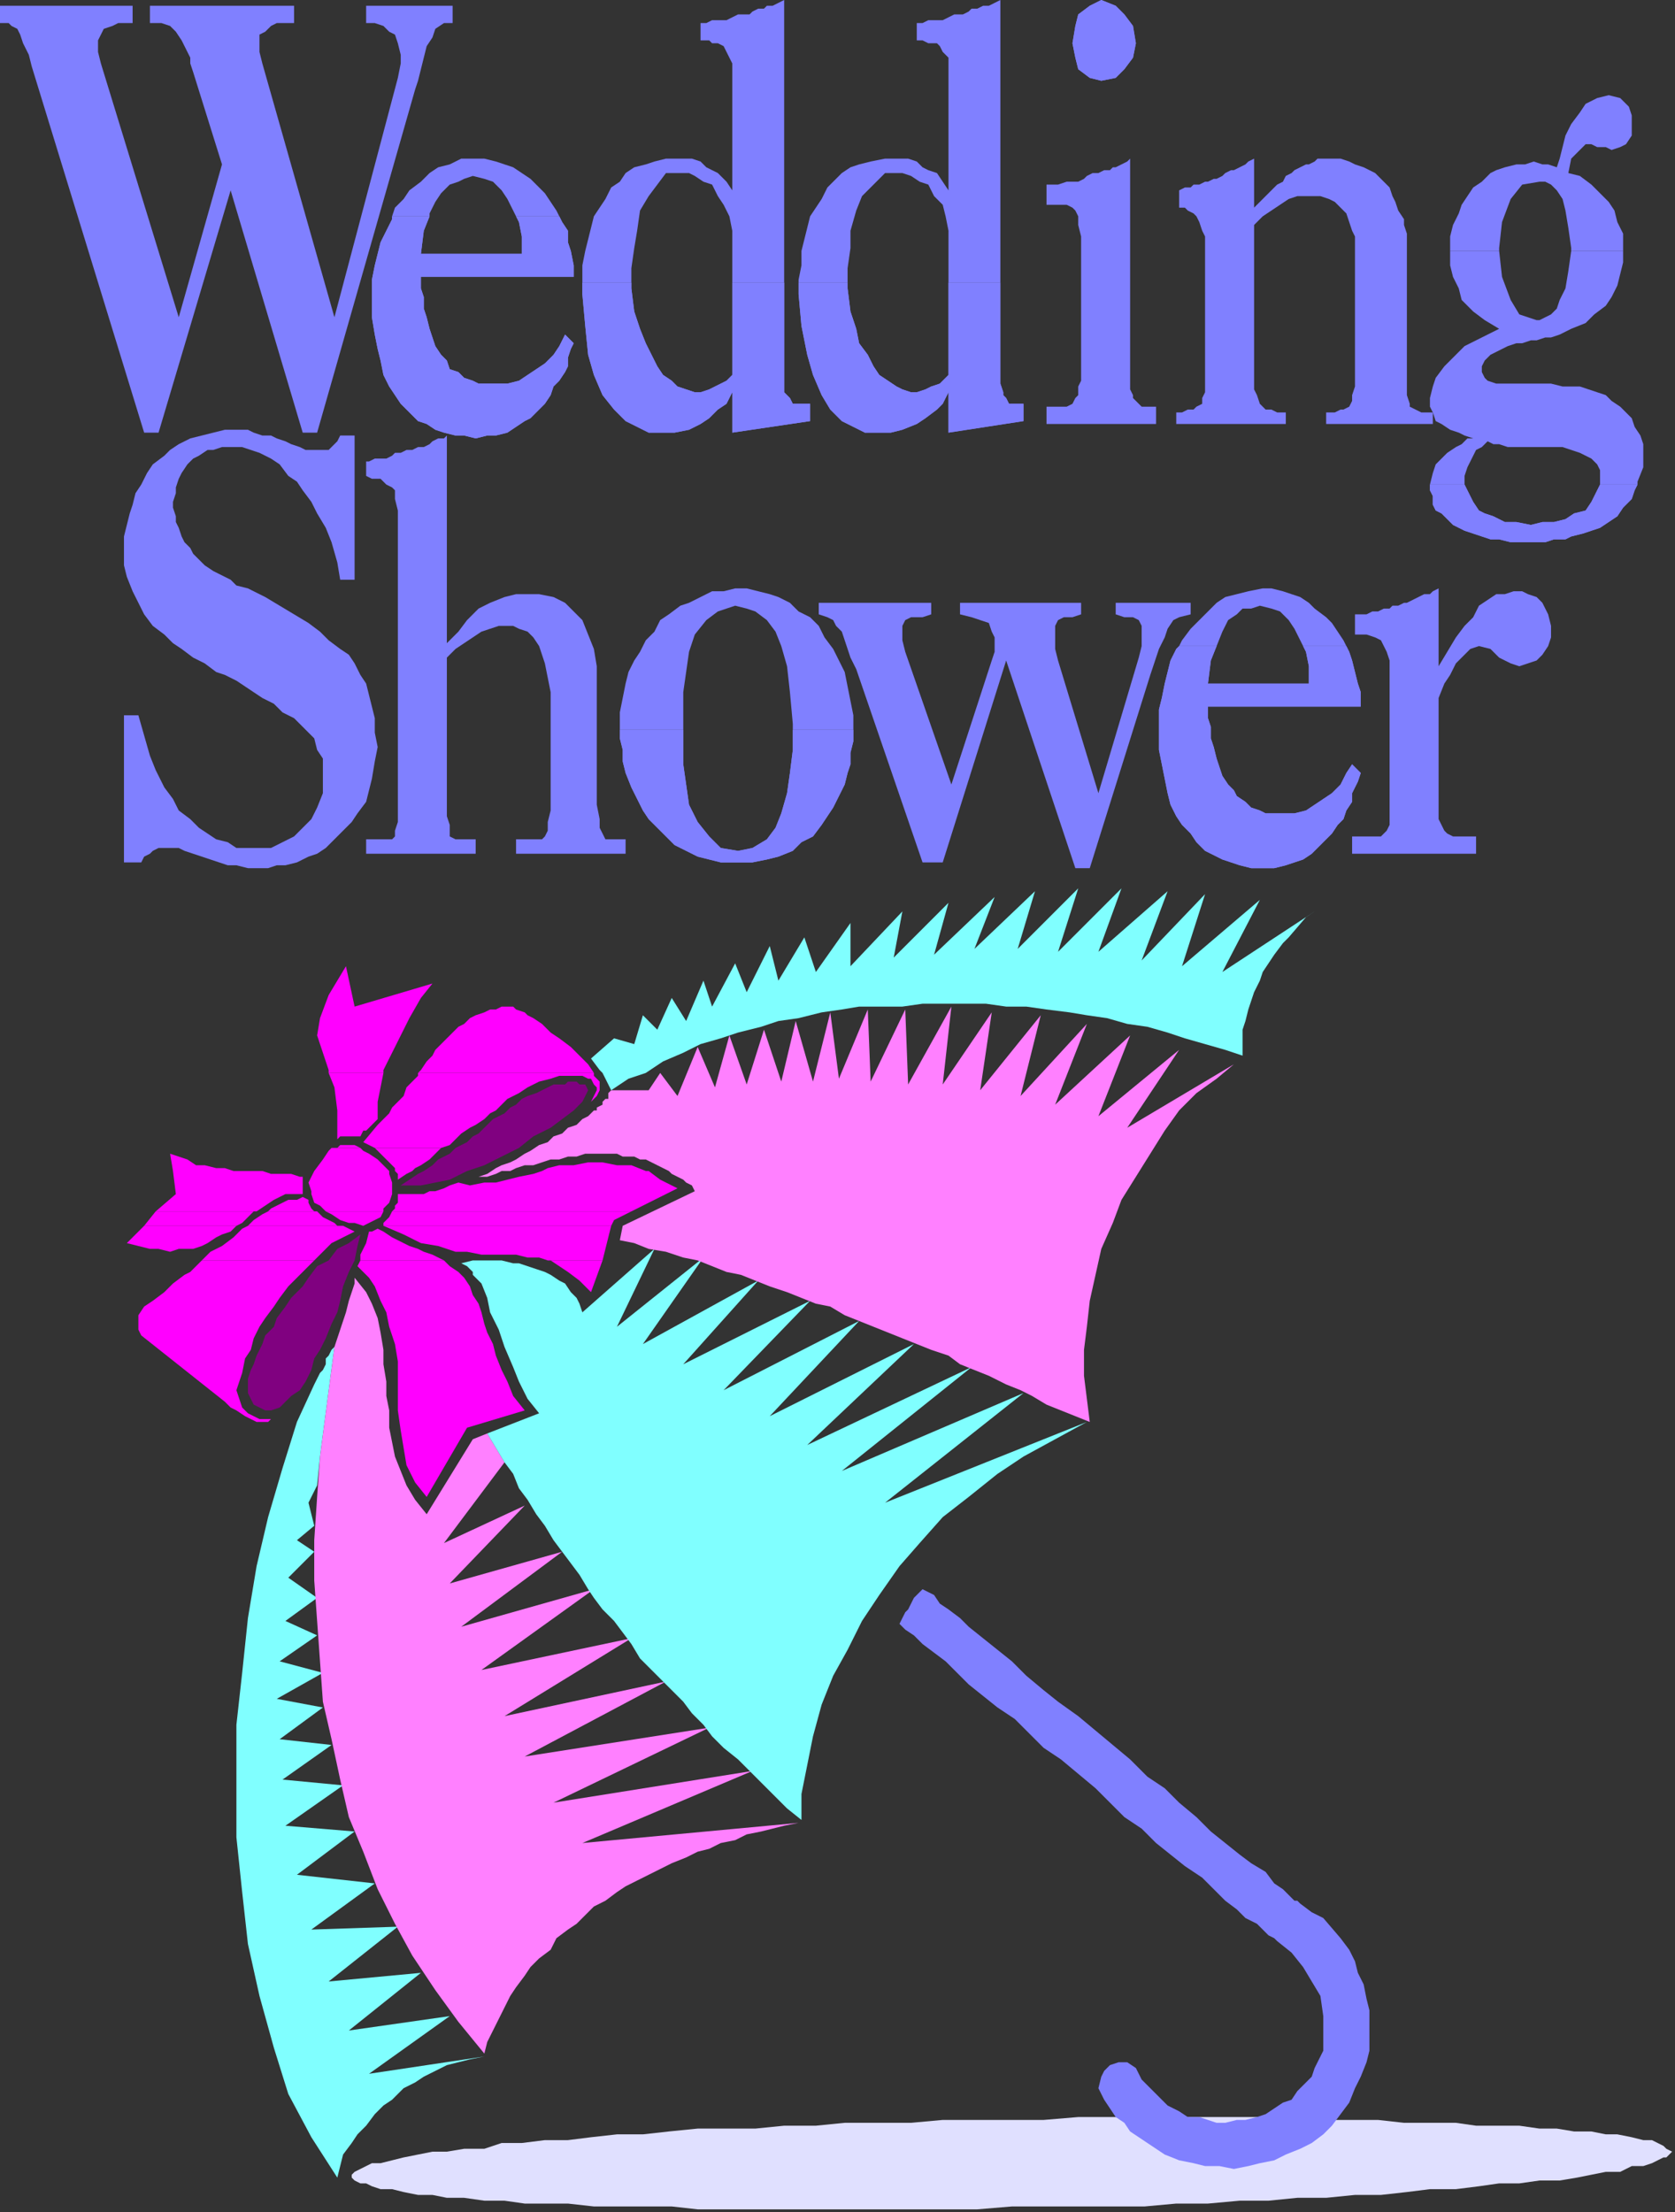 <?xml version="1.0" encoding="UTF-8" standalone="no"?>
<svg
   xmlns:dc="http://purl.org/dc/elements/1.1/"
   xmlns:cc="http://creativecommons.org/ns#"
   xmlns:rdf="http://www.w3.org/1999/02/22-rdf-syntax-ns#"
   xmlns:svg="http://www.w3.org/2000/svg"
   xmlns="http://www.w3.org/2000/svg"
   xmlns:sodipodi="http://sodipodi.sourceforge.net/DTD/sodipodi-0.dtd"
   xmlns:inkscape="http://www.inkscape.org/namespaces/inkscape"
   version="1.0"
   width="153.723mm"
   height="202.935mm"
   id="svg131"
   sodipodi:docname="WEDNG009.WMF">
  <rect width="100%" height="100%" fill="#333333" stroke="none"/>
  <sodipodi:namedview
     pagecolor="#ffffff"
     bordercolor="#666666"
     borderopacity="1"
     objecttolerance="10"
     gridtolerance="10"
     guidetolerance="10"
     inkscape:pageopacity="0"
     inkscape:pageshadow="2"
     inkscape:window-width="640"
     inkscape:window-height="480"
     id="namedview133" />
  <defs
     id="defs3">
    <pattern
       id="WMFhbasepattern"
       patternUnits="userSpaceOnUse"
       width="6"
       height="6"
       x="0"
       y="0" />
  </defs>
  <path
     style="fill:none;stroke:none;"
     d="  M 0,769   L 0,769   L 0,769   L 0,769   z "
     id="path5" />
  <path
     style="fill:#8080ff;fill-rule:evenodd;fill-opacity:1;stroke:none;"
     d="  M 77,57   L 67,25   L 66,22   L 66,20   L 64,16   L 63,14   L 61,11   L 59,9   L 56,8   L 52,8   L 52,2   L 102,2   L 102,8   L 99,8   L 96,8   L 94,9   L 92,11   L 90,12   L 90,15   L 90,18   L 91,22   L 116,110   L 138,27   L 139,22   L 139,19   L 138,15   L 137,12   L 135,11   L 133,9   L 130,8   L 127,8   L 127,2   L 157,2   L 157,8   L 154,8   L 151,10   L 150,13   L 148,16   L 147,20   L 146,24   L 145,28   L 144,31   L 110,150   L 105,150   L 80,66   L 55,150   L 50,150   L 11,23   L 10,19   L 8,15   L 7,12   L 6,10   L 4,9   L 3,8   L 1,8   L 0,8   L 0,2   L 46,2   L 46,8   L 43,8   L 41,8   L 39,9   L 36,10   L 35,12   L 34,14   L 34,18   L 35,22   L 62,110   L 77,57  z "
     id="path7" />
  <path
     style="fill:#8080ff;fill-rule:evenodd;fill-opacity:1;stroke:none;"
     d="  M 136,75   L 137,72   L 140,69   L 142,66   L 146,63   L 149,60   L 152,58   L 156,57   L 160,55   L 165,55   L 168,55   L 172,56   L 175,57   L 178,58   L 181,60   L 184,62   L 186,64   L 189,67   L 191,70   L 193,73   L 194,75   L 179,75   L 178,73   L 176,69   L 174,66   L 171,63   L 168,62   L 164,61   L 161,62   L 159,63   L 156,64   L 153,67   L 151,70   L 149,74   L 149,75   L 136,75  z "
     id="path9" />
  <path
     style="fill:#8080ff;fill-rule:evenodd;fill-opacity:1;stroke:none;"
     d="  M 136,75   L 136,76   L 134,80   L 132,84   L 131,88   L 130,92   L 129,97   L 129,101   L 129,105   L 129,110   L 130,116   L 131,121   L 132,125   L 133,130   L 135,134   L 137,137   L 139,140   L 142,143   L 145,146   L 148,147   L 151,149   L 154,150   L 158,151   L 161,151   L 165,152   L 169,151   L 172,151   L 176,150   L 179,148   L 182,146   L 184,145   L 187,142   L 189,140   L 191,137   L 192,134   L 194,132   L 196,129   L 197,127   L 197,124   L 198,121   L 199,119   L 196,116   L 194,120   L 192,123   L 189,126   L 186,128   L 183,130   L 180,132   L 176,133   L 173,133   L 169,133   L 166,133   L 164,132   L 161,131   L 159,129   L 156,128   L 155,125   L 153,123   L 151,120   L 150,117   L 149,114   L 148,110   L 147,107   L 147,103   L 146,100   L 146,96   L 199,96   L 199,92   L 198,87   L 197,84   L 197,80   L 195,77   L 194,75   L 179,75   L 180,77   L 181,82   L 181,88   L 146,88   L 147,80   L 149,75   L 136,75  z "
     id="path11" />
  <path
     style="fill:#8080ff;fill-rule:evenodd;fill-opacity:1;stroke:none;"
     d="  M 136,75   L 136,76   L 134,80   L 132,84   L 131,88   L 130,92   L 129,97   L 129,101   L 129,105   L 129,110   L 130,116   L 131,121   L 132,125   L 133,130   L 135,134   L 137,137   L 139,140   L 142,143   L 145,146   L 148,147   L 151,149   L 154,150   L 158,151   L 161,151   L 165,152   L 169,151   L 172,151   L 176,150   L 179,148   L 182,146   L 184,145   L 187,142   L 189,140   L 191,137   L 192,134   L 194,132   L 196,129   L 197,127   L 197,124   L 198,121   L 199,119   L 196,116   L 194,120   L 192,123   L 189,126   L 186,128   L 183,130   L 180,132   L 176,133   L 173,133   L 169,133   L 166,133   L 164,132   L 161,131   L 159,129   L 156,128   L 155,125   L 153,123   L 151,120   L 150,117   L 149,114   L 148,110   L 147,107   L 147,103   L 146,100   L 146,96   L 199,96   L 199,92   L 198,87   L 197,84   L 197,80   L 195,77   L 194,75   L 179,75   L 180,77   L 181,82   L 181,88   L 146,88   L 147,80   L 149,75   L 136,75  z "
     id="path13" />
  <path
     style="fill:#8080ff;fill-rule:evenodd;fill-opacity:1;stroke:none;"
     d="  M 202,98   L 202,97   L 202,92   L 203,87   L 204,83   L 205,79   L 206,75   L 208,72   L 210,69   L 212,65   L 215,63   L 217,60   L 220,58   L 224,57   L 227,56   L 231,55   L 236,55   L 238,55   L 240,55   L 243,56   L 245,58   L 247,59   L 249,60   L 252,63   L 254,66   L 254,25   L 254,22   L 253,20   L 252,18   L 251,16   L 249,15   L 247,15   L 246,14   L 243,14   L 243,8   L 245,8   L 247,7   L 248,7   L 250,7   L 252,7   L 254,6   L 256,5   L 258,5   L 260,5   L 261,4   L 263,3   L 265,3   L 266,2   L 268,2   L 270,1   L 272,0   L 272,98   L 254,98   L 254,80   L 253,75   L 251,71   L 249,68   L 247,64   L 244,63   L 241,61   L 239,60   L 236,60   L 231,60   L 228,64   L 225,68   L 222,73   L 221,80   L 220,86   L 219,93   L 219,98   L 202,98  z "
     id="path15" />
  <path
     style="fill:#8080ff;fill-rule:evenodd;fill-opacity:1;stroke:none;"
     d="  M 202,98   L 202,102   L 203,113   L 204,123   L 206,130   L 209,137   L 213,142   L 217,146   L 221,148   L 225,150   L 229,150   L 234,150   L 239,149   L 243,147   L 246,145   L 249,142   L 252,140   L 254,136   L 254,150   L 281,146   L 281,140   L 278,140   L 276,140   L 275,140   L 274,138   L 273,137   L 272,136   L 272,133   L 272,130   L 272,98   L 254,98   L 254,130   L 252,132   L 250,133   L 248,134   L 246,135   L 243,136   L 241,136   L 238,135   L 235,134   L 233,132   L 230,130   L 228,127   L 226,123   L 224,119   L 222,114   L 220,108   L 219,100   L 219,98   L 202,98  z "
     id="path17" />
  <path
     style="fill:#8080ff;fill-rule:evenodd;fill-opacity:1;stroke:none;"
     d="  M 202,98   L 202,102   L 203,113   L 204,123   L 206,130   L 209,137   L 213,142   L 217,146   L 221,148   L 225,150   L 229,150   L 234,150   L 239,149   L 243,147   L 246,145   L 249,142   L 252,140   L 254,136   L 254,150   L 281,146   L 281,140   L 278,140   L 276,140   L 275,140   L 274,138   L 273,137   L 272,136   L 272,133   L 272,130   L 272,98   L 254,98   L 254,130   L 252,132   L 250,133   L 248,134   L 246,135   L 243,136   L 241,136   L 238,135   L 235,134   L 233,132   L 230,130   L 228,127   L 226,123   L 224,119   L 222,114   L 220,108   L 219,100   L 219,98   L 202,98  z "
     id="path19" />
  <path
     style="fill:#8080ff;fill-rule:evenodd;fill-opacity:1;stroke:none;"
     d="  M 277,98   L 277,97   L 278,92   L 278,87   L 279,83   L 280,79   L 281,75   L 283,72   L 285,69   L 287,65   L 292,60   L 295,58   L 298,57   L 302,56   L 307,55   L 311,55   L 313,55   L 315,55   L 318,56   L 320,58   L 322,59   L 325,60   L 327,63   L 329,66   L 329,22   L 329,20   L 327,18   L 326,16   L 325,15   L 322,15   L 320,14   L 318,14   L 318,8   L 320,8   L 322,7   L 324,7   L 326,7   L 327,7   L 329,6   L 331,5   L 332,5   L 334,5   L 336,4   L 337,3   L 339,3   L 341,2   L 343,2   L 345,1   L 347,0   L 347,98   L 329,98   L 329,80   L 328,75   L 327,71   L 324,68   L 322,64   L 319,63   L 316,61   L 313,60   L 311,60   L 307,60   L 303,64   L 299,68   L 297,73   L 295,80   L 295,86   L 294,93   L 294,98   L 277,98  z "
     id="path21" />
  <path
     style="fill:#8080ff;fill-rule:evenodd;fill-opacity:1;stroke:none;"
     d="  M 277,98   L 277,102   L 278,113   L 280,123   L 282,130   L 285,137   L 288,142   L 292,146   L 296,148   L 300,150   L 305,150   L 309,150   L 313,149   L 318,147   L 321,145   L 325,142   L 327,140   L 329,136   L 329,150   L 355,146   L 355,140   L 354,140   L 352,140   L 350,140   L 349,138   L 348,137   L 348,136   L 347,133   L 347,130   L 347,98   L 329,98   L 329,130   L 327,132   L 326,133   L 323,134   L 321,135   L 318,136   L 316,136   L 313,135   L 311,134   L 308,132   L 305,130   L 303,127   L 301,123   L 298,119   L 297,114   L 295,108   L 294,100   L 294,98   L 277,98  z "
     id="path23" />
  <path
     style="fill:#8080ff;fill-rule:evenodd;fill-opacity:1;stroke:none;"
     d="  M 277,98   L 277,102   L 278,113   L 280,123   L 282,130   L 285,137   L 288,142   L 292,146   L 296,148   L 300,150   L 305,150   L 309,150   L 313,149   L 318,147   L 321,145   L 325,142   L 327,140   L 329,136   L 329,150   L 355,146   L 355,140   L 354,140   L 352,140   L 350,140   L 349,138   L 348,137   L 348,136   L 347,133   L 347,130   L 347,98   L 329,98   L 329,130   L 327,132   L 326,133   L 323,134   L 321,135   L 318,136   L 316,136   L 313,135   L 311,134   L 308,132   L 305,130   L 303,127   L 301,123   L 298,119   L 297,114   L 295,108   L 294,100   L 294,98   L 277,98  z "
     id="path25" />
  <path
     style="fill:#8080ff;fill-rule:evenodd;fill-opacity:1;stroke:none;"
     d="  M 375,99   L 375,82   L 374,78   L 374,75   L 373,73   L 372,72   L 370,71   L 368,71   L 366,71   L 363,71   L 363,64   L 366,64   L 367,64   L 370,63   L 372,63   L 374,63   L 376,62   L 377,61   L 379,60   L 381,60   L 383,59   L 385,59   L 386,58   L 387,58   L 389,57   L 391,56   L 392,55   L 392,135   L 393,137   L 393,138   L 395,140   L 396,141   L 398,141   L 401,141   L 401,147   L 363,147   L 363,141   L 367,141   L 370,141   L 372,140   L 373,138   L 374,137   L 374,134   L 375,132   L 375,99  z "
     id="path27" />
  <path
     style="fill:#8080ff;fill-rule:evenodd;fill-opacity:1;stroke:none;"
     d="  M 382,0   L 387,2   L 390,5   L 393,9   L 394,15   L 393,20   L 390,24   L 387,27   L 382,28   L 378,27   L 374,24   L 373,20   L 372,15   L 373,9   L 374,5   L 378,2   L 382,0  z "
     id="path29" />
  <path
     style="fill:#8080ff;fill-rule:evenodd;fill-opacity:1;stroke:none;"
     d="  M 382,0   L 387,2   L 390,5   L 393,9   L 394,15   L 393,20   L 390,24   L 387,27   L 382,28   L 378,27   L 374,24   L 373,20   L 372,15   L 373,9   L 374,5   L 378,2   L 382,0  z "
     id="path31" />
  <path
     style="fill:#8080ff;fill-rule:evenodd;fill-opacity:1;stroke:none;"
     d="  M 435,72   L 437,70   L 439,68   L 441,66   L 443,64   L 445,63   L 446,61   L 448,60   L 449,59   L 451,58   L 453,57   L 454,57   L 456,56   L 457,55   L 459,55   L 460,55   L 461,55   L 465,55   L 468,56   L 470,57   L 473,58   L 475,59   L 477,60   L 480,63   L 482,65   L 483,68   L 484,70   L 485,73   L 487,76   L 487,78   L 488,81   L 488,133   L 488,137   L 489,140   L 489,141   L 491,142   L 493,143   L 495,143   L 497,143   L 497,147   L 460,147   L 460,143   L 463,143   L 465,142   L 466,142   L 468,141   L 469,139   L 469,137   L 470,134   L 470,82   L 469,80   L 468,77   L 467,74   L 465,72   L 463,70   L 461,69   L 458,68   L 455,68   L 453,68   L 450,68   L 447,69   L 444,71   L 441,73   L 438,75   L 435,78   L 435,135   L 436,137   L 437,140   L 438,141   L 439,142   L 441,142   L 443,143   L 446,143   L 446,147   L 408,147   L 408,143   L 410,143   L 412,142   L 414,142   L 415,141   L 417,140   L 417,138   L 418,136   L 418,82   L 417,80   L 416,77   L 415,75   L 414,74   L 412,73   L 411,72   L 409,72   L 409,66   L 411,65   L 413,65   L 414,64   L 416,64   L 418,63   L 419,63   L 421,62   L 422,62   L 424,61   L 425,60   L 427,59   L 428,59   L 430,58   L 432,57   L 433,56   L 435,55   L 435,72  z "
     id="path33" />
  <path
     style="fill:#8080ff;fill-rule:evenodd;fill-opacity:1;stroke:none;"
     d="  M 503,87   L 503,86   L 503,82   L 504,78   L 506,74   L 507,71   L 509,68   L 511,65   L 514,63   L 517,60   L 519,59   L 522,58   L 526,57   L 529,57   L 532,56   L 535,57   L 537,57   L 540,58   L 541,55   L 542,51   L 543,47   L 545,43   L 548,39   L 550,36   L 554,34   L 558,33   L 562,34   L 565,37   L 566,40   L 566,44   L 566,47   L 564,50   L 562,51   L 559,52   L 557,51   L 554,51   L 552,50   L 550,50   L 549,51   L 547,53   L 545,55   L 544,60   L 548,61   L 552,64   L 555,67   L 558,70   L 560,73   L 561,77   L 563,81   L 563,86   L 563,87   L 545,87   L 545,86   L 544,79   L 543,73   L 542,69   L 540,66   L 538,64   L 536,63   L 535,63   L 534,63   L 528,64   L 524,69   L 521,77   L 520,86   L 520,87   L 503,87  z "
     id="path35" />
  <path
     style="fill:#8080ff;fill-rule:evenodd;fill-opacity:1;stroke:none;"
     d="  M 496,168   L 497,164   L 498,161   L 500,159   L 502,157   L 505,155   L 507,154   L 509,152   L 511,152   L 508,151   L 506,150   L 503,149   L 500,147   L 498,146   L 497,143   L 496,141   L 496,138   L 497,134   L 498,131   L 501,127   L 505,123   L 508,120   L 512,118   L 516,116   L 520,114   L 515,111   L 511,108   L 507,104   L 506,100   L 504,96   L 503,92   L 503,89   L 503,87   L 520,87   L 521,96   L 524,104   L 527,109   L 533,111   L 534,111   L 536,110   L 538,109   L 540,107   L 541,104   L 543,100   L 544,94   L 545,87   L 563,87   L 563,91   L 562,95   L 561,99   L 559,103   L 557,106   L 553,109   L 550,112   L 545,114   L 543,115   L 541,116   L 538,117   L 536,117   L 533,118   L 531,118   L 528,119   L 526,119   L 523,120   L 521,121   L 519,122   L 517,123   L 516,124   L 515,125   L 514,127   L 514,129   L 515,131   L 516,132   L 519,133   L 521,133   L 538,133   L 542,134   L 544,134   L 548,134   L 551,135   L 554,136   L 557,137   L 559,139   L 562,141   L 564,143   L 566,145   L 567,148   L 569,151   L 570,154   L 570,158   L 570,162   L 568,167   L 568,168   L 555,168   L 555,163   L 554,161   L 552,159   L 550,158   L 548,157   L 545,156   L 542,155   L 539,155   L 536,155   L 523,155   L 520,154   L 518,154   L 516,153   L 514,155   L 512,156   L 511,158   L 510,160   L 509,162   L 508,165   L 508,168   L 496,168  z "
     id="path37" />
  <path
     style="fill:#8080ff;fill-rule:evenodd;fill-opacity:1;stroke:none;"
     d="  M 496,168   L 496,170   L 497,172   L 497,175   L 498,177   L 500,178   L 502,180   L 504,182   L 506,183   L 508,184   L 511,185   L 514,186   L 517,187   L 520,187   L 524,188   L 527,188   L 534,188   L 536,188   L 539,187   L 543,187   L 545,186   L 549,185   L 552,184   L 555,183   L 558,181   L 561,179   L 563,176   L 566,173   L 567,170   L 568,168   L 555,168   L 554,170   L 552,174   L 550,177   L 546,178   L 543,180   L 539,181   L 535,181   L 531,182   L 526,181   L 522,181   L 518,179   L 515,178   L 513,177   L 511,174   L 510,172   L 509,170   L 508,168   L 496,168  z "
     id="path39" />
  <path
     style="fill:#8080ff;fill-rule:evenodd;fill-opacity:1;stroke:none;"
     d="  M 496,168   L 496,170   L 497,172   L 497,175   L 498,177   L 500,178   L 502,180   L 504,182   L 506,183   L 508,184   L 511,185   L 514,186   L 517,187   L 520,187   L 524,188   L 527,188   L 534,188   L 536,188   L 539,187   L 543,187   L 545,186   L 549,185   L 552,184   L 555,183   L 558,181   L 561,179   L 563,176   L 566,173   L 567,170   L 568,168   L 555,168   L 554,170   L 552,174   L 550,177   L 546,178   L 543,180   L 539,181   L 535,181   L 531,182   L 526,181   L 522,181   L 518,179   L 515,178   L 513,177   L 511,174   L 510,172   L 509,170   L 508,168   L 496,168  z "
     id="path41" />
  <path
     style="fill:#8080ff;fill-rule:evenodd;fill-opacity:1;stroke:none;"
     d="  M 118,201   L 117,195   L 115,188   L 113,183   L 110,178   L 108,174   L 105,170   L 103,167   L 100,165   L 97,161   L 94,159   L 90,157   L 87,156   L 84,155   L 77,155   L 74,156   L 72,156   L 69,158   L 67,159   L 65,161   L 63,164   L 62,166   L 61,169   L 61,171   L 60,174   L 60,176   L 61,179   L 61,181   L 62,183   L 63,186   L 64,188   L 66,190   L 67,192   L 69,194   L 71,196   L 74,198   L 76,199   L 80,201   L 82,203   L 86,204   L 92,207   L 97,210   L 102,213   L 107,216   L 111,219   L 114,222   L 118,225   L 121,227   L 123,230   L 125,234   L 127,237   L 128,241   L 129,245   L 130,249   L 130,254   L 131,259   L 130,264   L 129,270   L 128,274   L 127,278   L 124,282   L 122,285   L 119,288   L 116,291   L 113,294   L 110,296   L 107,297   L 103,299   L 99,300   L 96,300   L 93,301   L 89,301   L 86,301   L 82,300   L 79,300   L 76,299   L 73,298   L 70,297   L 67,296   L 64,295   L 62,294   L 59,294   L 55,294   L 53,295   L 52,296   L 50,297   L 49,299   L 43,299   L 43,248   L 48,248   L 50,255   L 52,262   L 54,267   L 57,273   L 60,277   L 62,281   L 66,284   L 69,287   L 72,289   L 75,291   L 79,292   L 82,294   L 85,294   L 88,294   L 91,294   L 94,294   L 98,292   L 102,290   L 105,287   L 108,284   L 110,280   L 112,275   L 112,270   L 112,263   L 110,260   L 109,256   L 106,253   L 102,249   L 98,247   L 95,244   L 91,242   L 88,240   L 85,238   L 82,236   L 78,234   L 75,233   L 71,230   L 67,228   L 63,225   L 60,223   L 57,220   L 53,217   L 50,213   L 48,209   L 46,205   L 44,200   L 43,196   L 43,190   L 43,186   L 44,182   L 45,178   L 46,175   L 47,171   L 49,168   L 51,164   L 53,161   L 57,158   L 59,156   L 62,154   L 66,152   L 70,151   L 74,150   L 78,149   L 86,149   L 88,150   L 91,151   L 94,151   L 96,152   L 99,153   L 101,154   L 104,155   L 106,156   L 108,156   L 112,156   L 114,156   L 115,155   L 117,153   L 118,151   L 123,151   L 123,201   L 118,201  z "
     id="path43" />
  <path
     style="fill:#8080ff;fill-rule:evenodd;fill-opacity:1;stroke:none;"
     d="  M 138,212   L 138,181   L 138,177   L 137,173   L 137,170   L 136,169   L 134,168   L 132,166   L 129,166   L 127,165   L 127,160   L 128,160   L 130,159   L 132,159   L 134,159   L 136,158   L 137,157   L 139,157   L 141,156   L 143,156   L 145,155   L 147,155   L 149,154   L 150,153   L 152,152   L 154,152   L 155,151   L 155,223   L 159,219   L 162,215   L 166,211   L 170,209   L 175,207   L 179,206   L 187,206   L 192,207   L 196,209   L 199,212   L 202,215   L 204,220   L 206,225   L 207,231   L 207,238   L 207,279   L 208,284   L 208,287   L 209,289   L 210,291   L 211,291   L 217,291   L 217,296   L 179,296   L 179,291   L 186,291   L 188,291   L 189,290   L 190,288   L 190,285   L 191,281   L 191,240   L 190,235   L 189,230   L 188,227   L 187,224   L 185,221   L 183,219   L 180,218   L 178,217   L 173,217   L 170,218   L 167,219   L 164,221   L 161,223   L 158,225   L 155,228   L 155,283   L 156,286   L 156,288   L 156,290   L 158,291   L 159,291   L 162,291   L 165,291   L 165,296   L 127,296   L 127,291   L 135,291   L 136,291   L 137,290   L 137,288   L 138,285   L 138,281   L 138,212  z "
     id="path45" />
  <path
     style="fill:#8080ff;fill-rule:evenodd;fill-opacity:1;stroke:none;"
     d="  M 215,253   L 215,251   L 215,247   L 216,242   L 217,237   L 218,233   L 220,229   L 222,226   L 224,222   L 227,219   L 229,215   L 232,213   L 236,210   L 239,209   L 243,207   L 247,205   L 251,205   L 255,204   L 259,204   L 263,205   L 267,206   L 270,207   L 274,209   L 277,212   L 281,214   L 284,217   L 286,221   L 289,225   L 291,229   L 293,233   L 294,238   L 295,243   L 296,248   L 296,253   L 275,253   L 275,251   L 274,240   L 273,231   L 271,224   L 269,219   L 266,215   L 262,212   L 259,211   L 255,210   L 249,212   L 245,215   L 241,220   L 239,226   L 238,233   L 237,240   L 237,247   L 237,253   L 215,253  z "
     id="path47" />
  <path
     style="fill:#8080ff;fill-rule:evenodd;fill-opacity:1;stroke:none;"
     d="  M 215,253   L 215,256   L 216,260   L 216,264   L 217,268   L 219,273   L 221,277   L 223,281   L 225,284   L 228,287   L 231,290   L 234,293   L 238,295   L 242,297   L 246,298   L 250,299   L 261,299   L 266,298   L 270,297   L 275,295   L 278,292   L 282,290   L 285,286   L 287,283   L 289,280   L 291,276   L 293,272   L 294,268   L 295,265   L 295,261   L 296,257   L 296,253   L 275,253   L 275,260   L 274,268   L 273,275   L 271,282   L 269,287   L 266,291   L 261,294   L 256,295   L 250,294   L 246,290   L 242,285   L 239,279   L 238,272   L 237,265   L 237,258   L 237,253   L 215,253  z "
     id="path49" />
  <path
     style="fill:#8080ff;fill-rule:evenodd;fill-opacity:1;stroke:none;"
     d="  M 215,253   L 215,256   L 216,260   L 216,264   L 217,268   L 219,273   L 221,277   L 223,281   L 225,284   L 228,287   L 231,290   L 234,293   L 238,295   L 242,297   L 246,298   L 250,299   L 261,299   L 266,298   L 270,297   L 275,295   L 278,292   L 282,290   L 285,286   L 287,283   L 289,280   L 291,276   L 293,272   L 294,268   L 295,265   L 295,261   L 296,257   L 296,253   L 275,253   L 275,260   L 274,268   L 273,275   L 271,282   L 269,287   L 266,291   L 261,294   L 256,295   L 250,294   L 246,290   L 242,285   L 239,279   L 238,272   L 237,265   L 237,258   L 237,253   L 215,253  z "
     id="path51" />
  <path
     style="fill:#8080ff;fill-rule:evenodd;fill-opacity:1;stroke:none;"
     d="  M 330,272   L 344,229   L 345,226   L 345,224   L 345,221   L 344,219   L 343,216   L 340,215   L 337,214   L 333,213   L 333,209   L 375,209   L 375,213   L 372,214   L 369,214   L 367,215   L 366,217   L 366,222   L 366,225   L 367,229   L 381,275   L 395,228   L 396,224   L 396,221   L 396,219   L 396,217   L 395,215   L 393,214   L 390,214   L 387,213   L 387,209   L 413,209   L 413,213   L 409,214   L 407,215   L 405,218   L 404,221   L 402,225   L 401,228   L 400,231   L 399,234   L 378,301   L 373,301   L 349,229   L 327,299   L 320,299   L 297,232   L 295,228   L 294,225   L 293,222   L 292,219   L 290,217   L 289,215   L 287,214   L 284,213   L 284,209   L 323,209   L 323,213   L 320,214   L 318,214   L 316,214   L 314,215   L 313,217   L 313,219   L 313,222   L 314,226   L 330,272  z "
     id="path53" />
  <path
     style="fill:#8080ff;fill-rule:evenodd;fill-opacity:1;stroke:none;"
     d="  M 409,224   L 410,222   L 413,218   L 416,215   L 419,212   L 422,209   L 425,207   L 429,206   L 433,205   L 438,204   L 441,204   L 445,205   L 448,206   L 451,207   L 454,209   L 456,211   L 460,214   L 462,216   L 464,219   L 466,222   L 467,224   L 452,224   L 451,222   L 449,218   L 447,215   L 444,212   L 441,211   L 437,210   L 434,211   L 431,211   L 429,213   L 426,215   L 424,219   L 422,224   L 422,224   L 409,224  z "
     id="path55" />
  <path
     style="fill:#8080ff;fill-rule:evenodd;fill-opacity:1;stroke:none;"
     d="  M 409,224   L 408,225   L 406,229   L 405,233   L 404,237   L 403,242   L 402,246   L 402,250   L 402,254   L 402,260   L 403,265   L 404,270   L 405,275   L 406,279   L 408,283   L 410,286   L 413,289   L 415,292   L 418,295   L 420,296   L 424,298   L 427,299   L 430,300   L 434,301   L 438,301   L 442,301   L 446,300   L 449,299   L 452,298   L 455,296   L 457,294   L 462,289   L 464,286   L 466,284   L 467,281   L 469,278   L 469,275   L 470,273   L 471,271   L 472,268   L 469,265   L 467,268   L 465,272   L 462,275   L 459,277   L 456,279   L 453,281   L 449,282   L 446,282   L 442,282   L 439,282   L 437,281   L 434,280   L 432,278   L 429,276   L 428,274   L 426,272   L 424,269   L 423,266   L 422,263   L 421,259   L 420,256   L 420,252   L 419,249   L 419,245   L 472,245   L 472,240   L 471,237   L 470,233   L 469,229   L 468,226   L 467,224   L 452,224   L 453,226   L 454,231   L 454,237   L 419,237   L 420,229   L 422,224   L 409,224  z "
     id="path57" />
  <path
     style="fill:#8080ff;fill-rule:evenodd;fill-opacity:1;stroke:none;"
     d="  M 409,224   L 408,225   L 406,229   L 405,233   L 404,237   L 403,242   L 402,246   L 402,250   L 402,254   L 402,260   L 403,265   L 404,270   L 405,275   L 406,279   L 408,283   L 410,286   L 413,289   L 415,292   L 418,295   L 420,296   L 424,298   L 427,299   L 430,300   L 434,301   L 438,301   L 442,301   L 446,300   L 449,299   L 452,298   L 455,296   L 457,294   L 462,289   L 464,286   L 466,284   L 467,281   L 469,278   L 469,275   L 470,273   L 471,271   L 472,268   L 469,265   L 467,268   L 465,272   L 462,275   L 459,277   L 456,279   L 453,281   L 449,282   L 446,282   L 442,282   L 439,282   L 437,281   L 434,280   L 432,278   L 429,276   L 428,274   L 426,272   L 424,269   L 423,266   L 422,263   L 421,259   L 420,256   L 420,252   L 419,249   L 419,245   L 472,245   L 472,240   L 471,237   L 470,233   L 469,229   L 468,226   L 467,224   L 452,224   L 453,226   L 454,231   L 454,237   L 419,237   L 420,229   L 422,224   L 409,224  z "
     id="path59" />
  <path
     style="fill:#8080ff;fill-rule:evenodd;fill-opacity:1;stroke:none;"
     d="  M 499,231   L 502,226   L 505,221   L 508,217   L 511,214   L 513,210   L 516,208   L 519,206   L 522,206   L 525,205   L 528,205   L 530,206   L 533,207   L 535,209   L 536,211   L 537,213   L 538,217   L 538,221   L 537,224   L 535,227   L 533,229   L 530,230   L 527,231   L 524,230   L 520,228   L 517,225   L 513,224   L 510,225   L 508,227   L 505,230   L 503,234   L 501,237   L 499,242   L 499,284   L 500,286   L 501,288   L 502,289   L 504,290   L 506,290   L 512,290   L 512,296   L 469,296   L 469,290   L 476,290   L 479,290   L 480,289   L 481,288   L 482,286   L 482,283   L 482,233   L 482,229   L 481,226   L 480,224   L 479,222   L 477,221   L 474,220   L 470,220   L 470,213   L 472,213   L 474,213   L 476,212   L 478,212   L 480,211   L 482,211   L 483,210   L 485,210   L 487,209   L 488,209   L 490,208   L 492,207   L 494,206   L 496,206   L 497,205   L 499,204   L 499,231  z "
     id="path61" />
  <path
     style="fill:#e0e0ff;fill-rule:evenodd;fill-opacity:1;stroke:none;"
     d="  M 350,735   L 362,735   L 374,734   L 439,734   L 450,735   L 469,735   L 478,735   L 487,736   L 496,736   L 505,736   L 512,737   L 520,737   L 527,737   L 534,738   L 540,738   L 546,739   L 552,739   L 557,740   L 561,740   L 566,741   L 570,742   L 573,742   L 575,743   L 577,744   L 578,745   L 580,746   L 579,747   L 578,748   L 577,748   L 575,749   L 573,750   L 570,751   L 566,751   L 562,753   L 557,753   L 552,754   L 547,755   L 541,756   L 534,756   L 527,757   L 520,757   L 513,758   L 505,759   L 496,759   L 488,760   L 479,761   L 470,761   L 460,762   L 450,762   L 440,763   L 430,763   L 419,764   L 408,764   L 397,765   L 386,765   L 375,765   L 363,765   L 351,765   L 339,766   L 328,766   L 252,766   L 242,766   L 233,765   L 224,765   L 214,765   L 206,765   L 197,764   L 189,764   L 182,764   L 175,763   L 168,763   L 161,762   L 155,762   L 150,761   L 145,761   L 140,760   L 136,759   L 132,759   L 129,758   L 127,757   L 125,757   L 123,756   L 122,755   L 122,754   L 123,753   L 125,752   L 127,751   L 129,750   L 132,750   L 136,749   L 140,748   L 145,747   L 150,746   L 155,746   L 161,745   L 168,745   L 174,743   L 181,743   L 189,742   L 197,742   L 205,741   L 214,740   L 223,740   L 232,739   L 242,738   L 251,738   L 262,738   L 272,737   L 283,737   L 293,736   L 305,736   L 316,736   L 327,735   L 339,735   L 350,735  z "
     id="path63" />
  <path
     style="fill:#800180;fill-rule:evenodd;fill-opacity:1;stroke:none;"
     d="  M 139,411   L 142,411   L 146,411   L 151,410   L 156,409   L 162,406   L 168,404   L 174,401   L 180,398   L 185,394   L 191,391   L 195,388   L 199,385   L 202,382   L 203,380   L 204,378   L 203,376   L 201,376   L 200,375   L 197,375   L 196,376   L 194,376   L 192,376   L 190,377   L 188,378   L 186,379   L 183,380   L 181,381   L 179,383   L 177,384   L 175,386   L 173,387   L 171,388   L 169,390   L 168,391   L 166,393   L 164,394   L 162,396   L 160,397   L 158,398   L 156,400   L 154,401   L 152,402   L 150,404   L 147,406   L 145,407   L 142,409   L 139,411  z "
     id="path65" />
  <path
     style="fill:#800180;fill-rule:evenodd;fill-opacity:1;stroke:none;"
     d="  M 125,428   L 121,431   L 117,433   L 114,437   L 110,439   L 107,443   L 105,446   L 101,450   L 99,453   L 96,457   L 95,460   L 92,463   L 91,466   L 89,470   L 88,473   L 87,475   L 86,478   L 86,483   L 87,485   L 88,487   L 90,488   L 92,489   L 94,489   L 97,488   L 99,486   L 101,484   L 104,482   L 106,479   L 108,475   L 109,471   L 111,468   L 113,464   L 115,459   L 117,455   L 118,451   L 119,446   L 121,441   L 123,437   L 124,432   L 125,428  z "
     id="path67" />
  <path
     style="fill:#ff00ff;fill-rule:evenodd;fill-opacity:1;stroke:none;"
     d="  M 114,372   L 114,371   L 112,365   L 110,359   L 111,353   L 114,345   L 120,335   L 123,349   L 150,341   L 146,346   L 142,353   L 139,359   L 136,365   L 133,371   L 133,372   L 114,372  z "
     id="path69" />
  <path
     style="fill:#ff00ff;fill-rule:evenodd;fill-opacity:1;stroke:none;"
     d="  M 145,372   L 146,371   L 148,368   L 150,366   L 151,364   L 152,363   L 159,356   L 161,355   L 163,353   L 165,352   L 168,351   L 170,350   L 172,350   L 174,349   L 178,349   L 179,350   L 182,351   L 183,352   L 185,353   L 188,355   L 191,358   L 194,360   L 198,363   L 204,369   L 206,372   L 145,372  z "
     id="path71" />
  <path
     style="fill:#ff00ff;fill-rule:evenodd;fill-opacity:1;stroke:none;"
     d="  M 115,398   L 117,398   L 118,397   L 121,397   L 123,397   L 125,398   L 115,398  z "
     id="path73" />
  <path
     style="fill:#ff00ff;fill-rule:evenodd;fill-opacity:1;stroke:none;"
     d="  M 130,398   L 128,397   L 126,396   L 131,390   L 133,388   L 135,386   L 136,384   L 138,382   L 140,380   L 141,377   L 143,375   L 145,373   L 145,372   L 206,372   L 206,373   L 208,375   L 208,376   L 208,378   L 207,380   L 203,384   L 205,382   L 206,380   L 207,378   L 207,377   L 206,376   L 205,374   L 204,374   L 202,373   L 200,373   L 197,373   L 194,373   L 191,374   L 187,375   L 183,377   L 180,379   L 176,381   L 174,383   L 172,385   L 170,386   L 168,388   L 165,390   L 163,391   L 160,393   L 158,395   L 156,397   L 153,398   L 130,398  z "
     id="path75" />
  <path
     style="fill:#ff00ff;fill-rule:evenodd;fill-opacity:1;stroke:none;"
     d="  M 114,372   L 116,377   L 117,385   L 117,395   L 118,394   L 118,394   L 121,394   L 122,394   L 123,394   L 125,394   L 126,392   L 127,392   L 130,389   L 131,388   L 131,387   L 131,382   L 132,377   L 133,372   L 114,372  z "
     id="path77" />
  <path
     style="fill:#ff00ff;fill-rule:evenodd;fill-opacity:1;stroke:none;"
     d="  M 60,406   L 59,400   L 62,401   L 65,402   L 68,404   L 71,404   L 75,405   L 78,405   L 81,406   L 85,406   L 60,406  z "
     id="path79" />
  <path
     style="fill:#ff00ff;fill-rule:evenodd;fill-opacity:1;stroke:none;"
     d="  M 109,406   L 112,402   L 114,399   L 115,398   L 125,398   L 126,399   L 128,400   L 131,402   L 134,405   L 135,406   L 109,406  z "
     id="path81" />
  <path
     style="fill:#ff00ff;fill-rule:evenodd;fill-opacity:1;stroke:none;"
     d="  M 137,406   L 137,405   L 136,404   L 132,400   L 130,398   L 153,398   L 151,400   L 149,402   L 146,404   L 144,405   L 143,406   L 137,406  z "
     id="path83" />
  <path
     style="fill:#ff00ff;fill-rule:evenodd;fill-opacity:1;stroke:none;"
     d="  M 188,406   L 190,405   L 194,404   L 199,404   L 204,403   L 209,403   L 214,404   L 219,404   L 224,406   L 188,406  z "
     id="path85" />
  <path
     style="fill:#ff00ff;fill-rule:evenodd;fill-opacity:1;stroke:none;"
     d="  M 54,420   L 61,414   L 60,406   L 88,406   L 91,406   L 94,407   L 99,407   L 101,407   L 104,408   L 105,408   L 105,409   L 105,412   L 105,414   L 103,414   L 101,414   L 99,414   L 97,415   L 95,416   L 92,418   L 89,420   L 54,420  z "
     id="path87" />
  <path
     style="fill:#ff00ff;fill-rule:evenodd;fill-opacity:1;stroke:none;"
     d="  M 93,420   L 94,419   L 96,418   L 98,417   L 100,416   L 103,416   L 105,415   L 107,416   L 107,417   L 108,419   L 109,420   L 93,420  z "
     id="path89" />
  <path
     style="fill:#ff00ff;fill-rule:evenodd;fill-opacity:1;stroke:none;"
     d="  M 113,420   L 113,420   L 111,418   L 109,417   L 108,414   L 108,413   L 107,410   L 108,408   L 109,406   L 135,406   L 135,407   L 136,410   L 136,412   L 136,414   L 135,417   L 133,419   L 133,420   L 113,420  z "
     id="path91" />
  <path
     style="fill:#ff00ff;fill-rule:evenodd;fill-opacity:1;stroke:none;"
     d="  M 136,420   L 137,419   L 137,418   L 138,417   L 138,415   L 138,414   L 147,414   L 149,413   L 151,413   L 154,412   L 156,411   L 159,410   L 163,411   L 168,410   L 172,410   L 176,409   L 180,408   L 185,407   L 188,406   L 225,406   L 229,409   L 235,412   L 219,420   L 136,420  z "
     id="path93" />
  <path
     style="fill:#ff00ff;fill-rule:evenodd;fill-opacity:1;stroke:none;"
     d="  M 137,406   L 138,407   L 138,409   L 141,407   L 143,406   L 137,406  z "
     id="path95" />
  <path
     style="fill:#ff00ff;fill-rule:evenodd;fill-opacity:1;stroke:none;"
     d="  M 50,425   L 54,420   L 89,420   L 88,420   L 86,422   L 84,424   L 82,425   L 50,425  z "
     id="path97" />
  <path
     style="fill:#ff00ff;fill-rule:evenodd;fill-opacity:1;stroke:none;"
     d="  M 86,425   L 88,423   L 91,421   L 93,420   L 109,420   L 110,420   L 112,422   L 114,423   L 116,424   L 117,425   L 86,425  z "
     id="path99" />
  <path
     style="fill:#ff00ff;fill-rule:evenodd;fill-opacity:1;stroke:none;"
     d="  M 133,425   L 133,424   L 134,423   L 135,422   L 136,420   L 136,420   L 219,420   L 213,423   L 212,425   L 133,425  z "
     id="path101" />
  <path
     style="fill:#ff00ff;fill-rule:evenodd;fill-opacity:1;stroke:none;"
     d="  M 113,420   L 115,421   L 118,423   L 121,424   L 123,424   L 126,425   L 128,424   L 130,423   L 132,422   L 133,420   L 113,420  z "
     id="path103" />
  <path
     style="fill:#ff00ff;fill-rule:evenodd;fill-opacity:1;stroke:none;"
     d="  M 70,437   L 73,434   L 77,432   L 81,429   L 84,426   L 86,425   L 117,425   L 119,425   L 123,427   L 119,429   L 115,431   L 112,434   L 109,437   L 109,437   L 70,437  z "
     id="path105" />
  <path
     style="fill:#ff00ff;fill-rule:evenodd;fill-opacity:1;stroke:none;"
     d="  M 125,437   L 125,435   L 126,433   L 127,431   L 128,427   L 129,427   L 131,426   L 131,426   L 133,427   L 136,429   L 138,430   L 140,431   L 142,432   L 145,433   L 147,434   L 150,435   L 154,437   L 154,437   L 125,437  z "
     id="path107" />
  <path
     style="fill:#ff00ff;fill-rule:evenodd;fill-opacity:1;stroke:none;"
     d="  M 190,437   L 187,436   L 183,436   L 179,435   L 172,435   L 167,435   L 162,434   L 158,434   L 152,432   L 146,431   L 140,428   L 133,425   L 212,425   L 209,437   L 190,437  z "
     id="path109" />
  <path
     style="fill:#ff00ff;fill-rule:evenodd;fill-opacity:1;stroke:none;"
     d="  M 50,425   L 44,431   L 48,432   L 52,433   L 55,433   L 59,434   L 62,433   L 64,433   L 67,433   L 70,432   L 72,431   L 75,429   L 77,428   L 80,427   L 82,425   L 82,425   L 50,425  z "
     id="path111" />
  <path
     style="fill:#ff00ff;fill-rule:evenodd;fill-opacity:1;stroke:none;"
     d="  M 70,437   L 68,439   L 66,441   L 64,442   L 60,445   L 57,448   L 53,451   L 50,453   L 48,456   L 48,459   L 48,461   L 49,463   L 78,486   L 80,488   L 82,489   L 85,491   L 87,492   L 89,493   L 91,493   L 93,493   L 94,492   L 92,492   L 90,492   L 88,491   L 86,490   L 84,488   L 83,485   L 82,482   L 83,479   L 84,476   L 85,471   L 87,468   L 88,464   L 90,460   L 92,457   L 95,453   L 97,450   L 100,446   L 103,443   L 106,440   L 109,437   L 70,437  z "
     id="path113" />
  <path
     style="fill:#ff00ff;fill-rule:evenodd;fill-opacity:1;stroke:none;"
     d="  M 125,437   L 124,439   L 126,441   L 128,443   L 130,446   L 132,451   L 134,455   L 135,460   L 137,466   L 138,472   L 138,478   L 138,484   L 138,489   L 139,496   L 140,502   L 141,508   L 144,514   L 148,519   L 162,495   L 182,489   L 178,484   L 176,479   L 174,475   L 172,470   L 171,466   L 169,462   L 168,459   L 167,455   L 166,452   L 164,449   L 163,446   L 161,443   L 159,441   L 156,439   L 154,437   L 125,437  z "
     id="path115" />
  <path
     style="fill:#ff00ff;fill-rule:evenodd;fill-opacity:1;stroke:none;"
     d="  M 190,437   L 191,437   L 194,439   L 197,441   L 201,444   L 205,448   L 209,437   L 190,437  z "
     id="path117" />
  <path
     style="fill:#80ffff;fill-rule:evenodd;fill-opacity:1;stroke:none;"
     d="  M 116,467   L 111,505   L 110,515   L 107,521   L 109,529   L 103,534   L 109,538   L 100,547   L 110,554   L 99,562   L 110,567   L 97,576   L 112,580   L 96,589   L 112,592   L 97,603   L 115,605   L 98,617   L 119,619   L 99,633   L 123,635   L 103,650   L 130,653   L 108,669   L 138,668   L 114,687   L 146,684   L 121,704   L 156,699   L 128,719   L 168,713   L 163,714   L 159,715   L 155,716   L 151,718   L 147,720   L 144,722   L 140,724   L 136,728   L 133,730   L 130,733   L 127,737   L 124,740   L 122,743   L 119,747   L 118,751   L 117,755   L 108,741   L 100,726   L 95,710   L 90,692   L 86,674   L 84,656   L 82,637   L 82,618   L 82,598   L 84,580   L 86,561   L 89,543   L 93,526   L 98,509   L 103,493   L 109,480   L 110,478   L 111,476   L 112,475   L 113,473   L 113,471   L 114,470   L 115,468   L 116,467  z "
     id="path119" />
  <path
     style="fill:#ff80ff;fill-rule:evenodd;fill-opacity:1;stroke:none;"
     d="  M 111,505   L 110,519   L 109,534   L 109,548   L 110,562   L 111,576   L 112,590   L 115,603   L 118,617   L 121,630   L 126,642   L 131,655   L 137,667   L 143,678   L 151,690   L 159,701   L 168,712   L 169,708   L 171,704   L 173,700   L 175,696   L 177,692   L 179,689   L 182,685   L 184,682   L 187,679   L 191,676   L 193,672   L 197,669   L 200,667   L 203,664   L 206,661   L 210,659   L 214,656   L 217,654   L 221,652   L 225,650   L 229,648   L 233,646   L 238,644   L 242,642   L 246,641   L 250,639   L 255,638   L 259,636   L 264,635   L 268,634   L 272,633   L 277,632   L 202,639   L 261,614   L 192,625   L 246,599   L 182,609   L 231,583   L 175,595   L 219,568   L 167,579   L 206,551   L 160,564   L 195,538   L 156,549   L 182,522   L 154,535   L 175,507   L 169,497   L 164,499   L 148,525   L 144,520   L 141,515   L 139,510   L 137,505   L 136,500   L 135,495   L 135,489   L 134,484   L 134,479   L 133,473   L 133,468   L 132,462   L 131,457   L 129,452   L 127,448   L 123,443   L 123,445   L 122,448   L 121,451   L 120,455   L 119,458   L 118,461   L 117,464   L 116,467   L 111,505  z "
     id="path121" />
  <path
     style="fill:#80ffff;fill-rule:evenodd;fill-opacity:1;stroke:none;"
     d="  M 169,497   L 187,490   L 183,485   L 180,479   L 178,474   L 175,467   L 173,461   L 170,455   L 169,450   L 167,445   L 166,444   L 164,442   L 164,441   L 163,440   L 162,439   L 160,438   L 164,437   L 174,437   L 178,438   L 180,438   L 183,439   L 186,440   L 189,441   L 191,442   L 194,444   L 196,445   L 198,448   L 200,450   L 201,452   L 202,455   L 227,433   L 214,460   L 244,436   L 223,466   L 263,444   L 237,473   L 281,451   L 251,482   L 298,458   L 267,491   L 317,466   L 280,501   L 337,474   L 292,510   L 355,483   L 307,521   L 377,493   L 366,499   L 355,505   L 346,511   L 336,519   L 327,526   L 319,535   L 312,543   L 305,553   L 299,562   L 294,572   L 289,581   L 285,591   L 282,602   L 280,612   L 278,622   L 278,631   L 273,627   L 269,623   L 264,618   L 260,614   L 256,610   L 251,606   L 247,602   L 244,598   L 240,594   L 237,590   L 233,586   L 229,582   L 226,579   L 222,575   L 219,570   L 216,566   L 213,562   L 209,558   L 206,554   L 204,551   L 201,546   L 198,542   L 195,538   L 192,534   L 189,529   L 186,525   L 183,520   L 180,516   L 178,511   L 175,507   L 172,502   L 169,497  z "
     id="path123" />
  <path
     style="fill:#ff80ff;fill-rule:evenodd;fill-opacity:1;stroke:none;"
     d="  M 212,378   L 225,378   L 229,372   L 235,380   L 242,363   L 248,377   L 253,359   L 259,376   L 265,357   L 271,375   L 276,354   L 282,375   L 288,351   L 291,374   L 301,350   L 302,375   L 314,350   L 315,376   L 330,349   L 327,376   L 344,351   L 340,378   L 361,352   L 354,380   L 377,355   L 366,383   L 392,359   L 381,387   L 409,364   L 391,391   L 428,369   L 422,374   L 415,379   L 409,385   L 404,392   L 399,400   L 394,408   L 389,416   L 386,424   L 382,433   L 380,442   L 378,451   L 377,460   L 376,468   L 376,477   L 377,485   L 378,493   L 373,491   L 368,489   L 363,487   L 358,484   L 354,482   L 349,480   L 343,477   L 338,475   L 333,473   L 329,470   L 323,468   L 318,466   L 313,464   L 308,462   L 303,460   L 298,458   L 293,456   L 288,453   L 283,452   L 278,450   L 273,448   L 267,446   L 262,444   L 257,442   L 252,441   L 247,439   L 242,437   L 237,436   L 231,434   L 225,433   L 220,431   L 215,430   L 216,425   L 241,413   L 240,411   L 238,410   L 237,409   L 235,408   L 233,407   L 232,406   L 230,405   L 228,404   L 226,403   L 224,402   L 222,402   L 220,401   L 218,401   L 216,401   L 214,400   L 206,400   L 203,400   L 200,401   L 197,401   L 194,402   L 191,402   L 188,403   L 185,404   L 182,404   L 179,405   L 177,406   L 174,406   L 172,407   L 169,408   L 166,408   L 169,407   L 172,405   L 174,404   L 177,403   L 179,402   L 182,400   L 184,399   L 187,397   L 190,396   L 192,394   L 195,393   L 197,391   L 200,390   L 202,388   L 204,387   L 206,385   L 207,385   L 207,384   L 209,383   L 209,382   L 210,381   L 211,381   L 211,379   L 212,378  z "
     id="path125" />
  <path
     style="fill:#80ffff;fill-rule:evenodd;fill-opacity:1;stroke:none;"
     d="  M 212,378   L 211,376   L 210,374   L 209,372   L 208,371   L 205,367   L 213,360   L 220,362   L 223,352   L 228,357   L 233,346   L 238,354   L 244,340   L 247,349   L 255,334   L 259,344   L 267,328   L 270,340   L 279,325   L 283,337   L 295,320   L 295,335   L 313,316   L 310,332   L 329,313   L 324,331   L 345,311   L 338,329   L 359,309   L 353,329   L 374,308   L 367,330   L 389,308   L 381,330   L 405,309   L 396,333   L 418,310   L 410,335   L 437,312   L 424,337   L 456,316   L 453,318   L 447,325   L 445,327   L 442,331   L 440,334   L 438,337   L 437,340   L 435,344   L 434,347   L 433,350   L 432,354   L 431,357   L 431,360   L 431,366   L 425,364   L 418,362   L 411,360   L 405,358   L 398,356   L 391,355   L 384,353   L 377,352   L 371,351   L 363,350   L 356,349   L 349,349   L 342,348   L 320,348   L 313,349   L 306,349   L 298,349   L 292,350   L 285,351   L 277,353   L 270,354   L 264,356   L 256,358   L 250,360   L 243,362   L 237,365   L 230,368   L 224,372   L 218,374   L 212,378  z "
     id="path127" />
  <path
     style="fill:#8080ff;fill-rule:evenodd;fill-opacity:1;stroke:none;"
     d="  M 320,551   L 319,552   L 318,553   L 317,554   L 316,556   L 315,558   L 314,559   L 313,561   L 312,563   L 314,565   L 317,567   L 320,570   L 324,573   L 328,576   L 332,580   L 336,584   L 341,588   L 346,592   L 352,596   L 357,601   L 362,606   L 368,610   L 374,615   L 380,620   L 385,625   L 390,630   L 396,634   L 401,639   L 406,643   L 411,647   L 417,651   L 421,655   L 425,659   L 429,662   L 432,665   L 436,667   L 438,669   L 440,671   L 442,672   L 443,673   L 443,673   L 448,677   L 452,682   L 455,687   L 458,692   L 459,699   L 459,705   L 459,711   L 456,717   L 455,720   L 452,723   L 450,725   L 448,728   L 445,729   L 442,731   L 439,733   L 436,734   L 432,735   L 429,735   L 425,736   L 422,736   L 419,735   L 416,734   L 412,734   L 409,732   L 407,731   L 405,730   L 404,729   L 399,724   L 398,723   L 396,721   L 394,717   L 391,715   L 388,715   L 385,716   L 383,718   L 382,720   L 381,724   L 383,728   L 385,731   L 387,734   L 390,736   L 392,739   L 395,741   L 398,743   L 401,745   L 404,747   L 409,749   L 414,750   L 418,751   L 423,751   L 428,752   L 433,751   L 437,750   L 442,749   L 446,747   L 451,745   L 455,743   L 459,740   L 462,737   L 465,733   L 468,729   L 470,724   L 472,720   L 474,715   L 475,711   L 475,706   L 475,702   L 475,697   L 474,693   L 473,688   L 471,684   L 470,680   L 468,676   L 465,672   L 459,665   L 455,663   L 451,660   L 450,659   L 449,659   L 447,657   L 445,655   L 442,653   L 439,649   L 434,646   L 430,643   L 425,639   L 420,635   L 415,630   L 409,625   L 404,620   L 398,616   L 392,610   L 386,605   L 380,600   L 374,595   L 367,590   L 362,586   L 356,581   L 351,576   L 346,572   L 341,568   L 336,564   L 333,561   L 329,558   L 326,556   L 324,553   L 322,552   L 320,551   L 320,551  z "
     id="path129" />
</svg>
